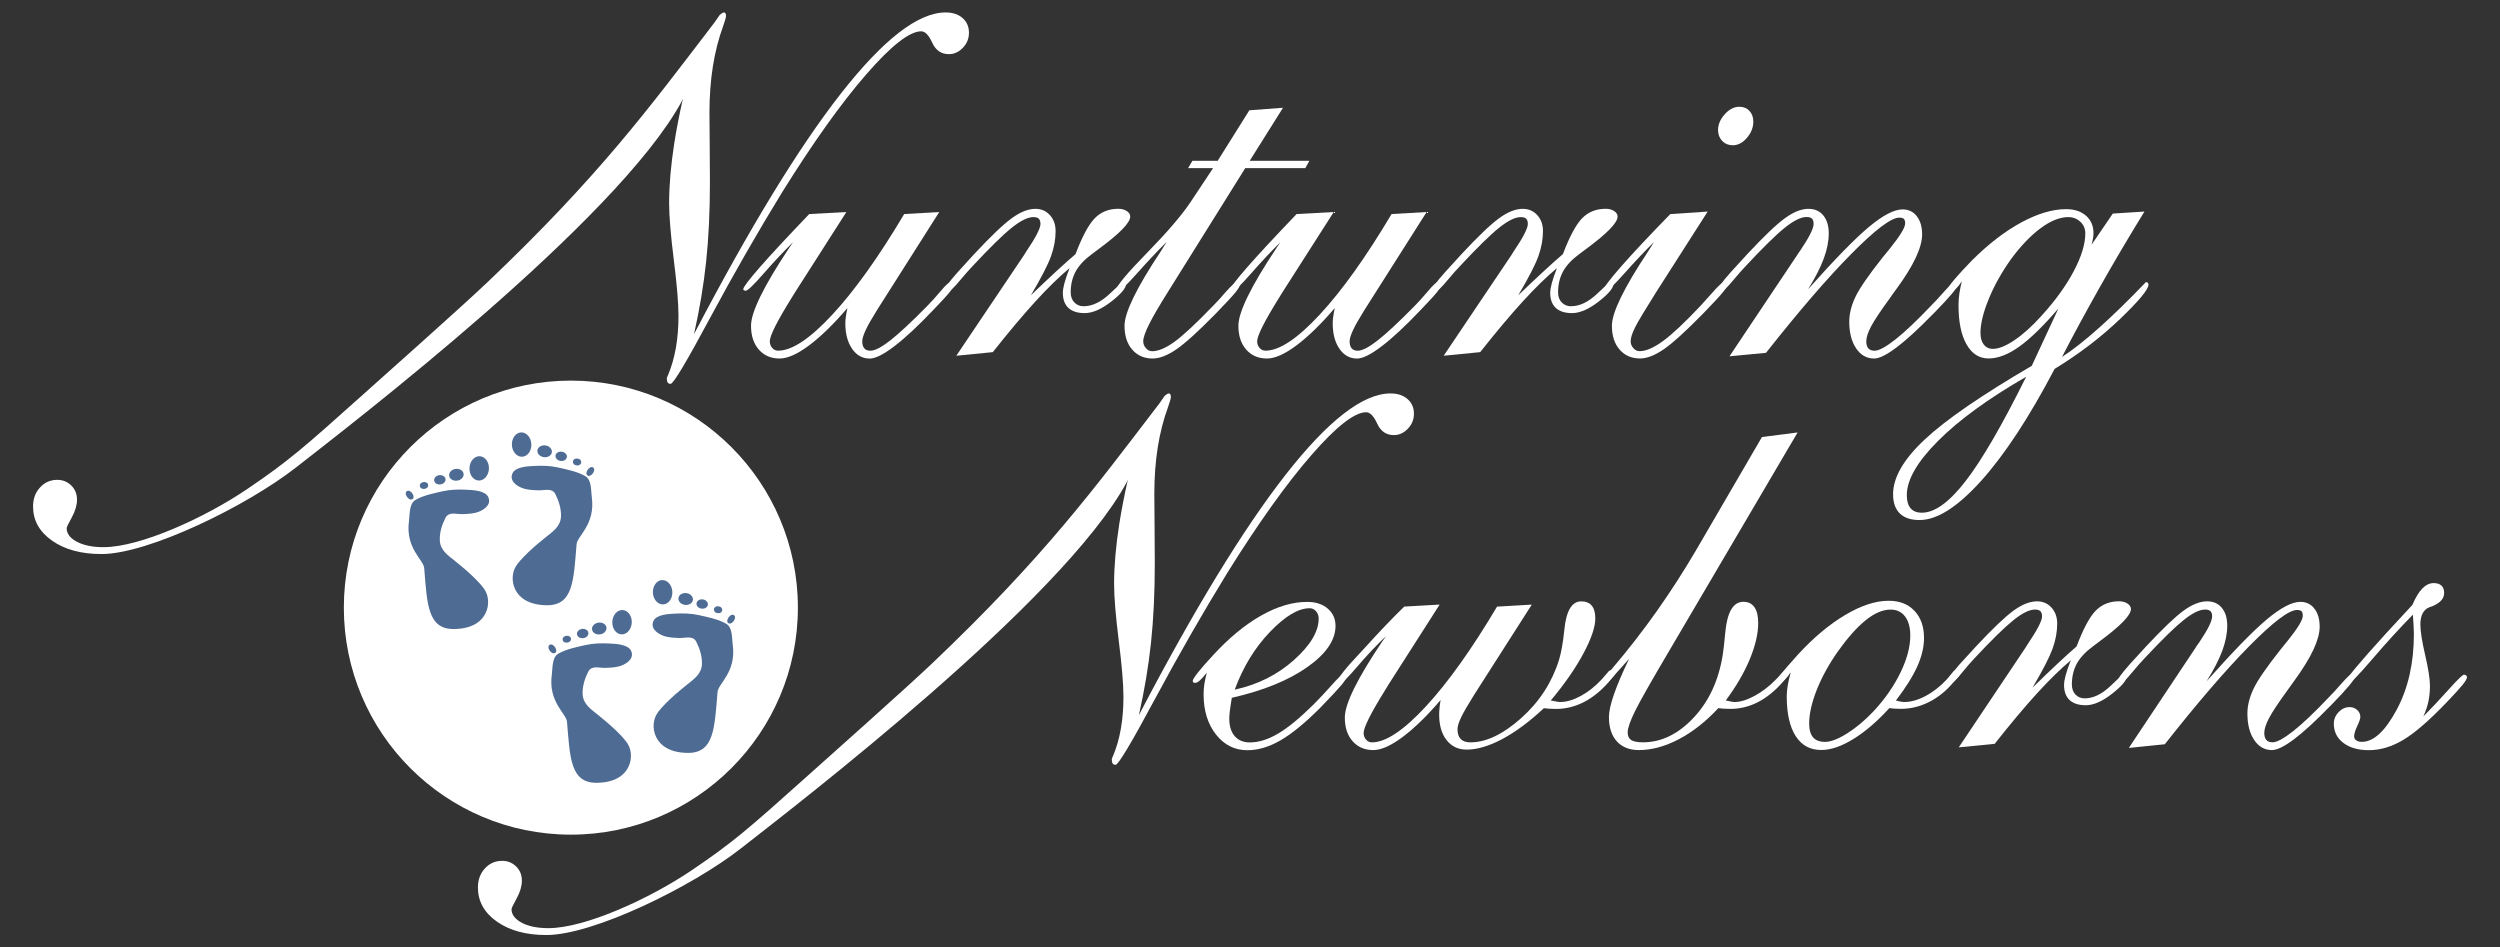 <svg xmlns="http://www.w3.org/2000/svg" xmlns:xlink="http://www.w3.org/1999/xlink" id="Layer_1" x="0px" y="0px" viewBox="0 0 5317.8 2015.3" style="enable-background:new 0 0 5317.8 2015.3;" xml:space="preserve"><rect x="0" y="0" width="5317.8" height="2015.3" fill="#333333" stroke="none"/> <style type="text/css"> .st0{fill:#FFFFFF;} .st1{fill:#4E6B93;} </style> <g> <g> <g> <g> <path class="st0" d="M1864.9,660.6l-1.6,2.7c-19.5,31-29.2,51.9-29.2,62.7c0,6.5,1.4,11.4,4.3,14.9s7.2,5.1,13,5.1 c9.7,0,24.1-7.5,43-22.4s44.6-38.9,77.1-71.9c9-9,18.8-19.9,29.5-32.6c10.6-12.7,17.7-19.1,21.4-19.1c1.8,0,3.3,0.5,4.6,1.4 c1.3,0.9,1.9,1.9,1.9,3c0,3.6-2.6,8.8-7.9,15.7c-5.2,6.8-17.1,19.8-35.5,38.9c-32.5,34.2-60.2,60.1-83.2,77.5 c-22.9,17.5-40.4,26.2-52.3,26.2c-15.5,0-28.1-7-37.6-20.9c-9.6-13.9-14.3-32.1-14.3-54.5c0-4,0.4-8.5,1.1-13.6 c0.7-5.1,1.8-11.2,3.3-18.4c-29.4,34.3-56.6,60.8-81.5,79.4s-45.8,27.9-62.7,27.9c-18.3,0-33-6.3-44.1-18.9 c-11.1-12.6-16.7-29.5-16.7-50.8c0-29.2,27.1-84.4,81.3-165.8l8.1-11.9c-19.8,19.4-40.5,41.4-62.1,66.1 c-21.6,24.7-34.4,37.1-38.4,37.1c-1.4,0-2.7-0.3-3.8-0.8c-1.1-0.5-1.6-1.3-1.6-2.4c0-4.3,11.7-19.8,35.1-46.6 s58.5-64.5,105.2-113.3l79-4.3l-109.1,170.7l-7,11.3c-31.2,50.1-46.8,81.1-46.8,93c0,5.4,1.7,10.1,5.1,14 c3.4,4,7.6,5.9,12.7,5.9c29.5,0,68-25.6,115.4-76.8c47.5-51.2,98.4-122.5,152.7-213.8l74.6-4.3L1864.9,660.6z"></path> <path class="st0" d="M2034.2,756.7l143.9-213.9l4.3-7c20.6-30.3,30.8-50.1,30.8-59.4c0-5-1.2-8.7-3.5-11.1 c-2.3-2.3-6.2-3.5-11.6-3.5c-11.9,0-27.2,7.6-46.1,22.7c-18.9,15.1-46.6,42.3-83.2,81.6c-7.5,7.8-16.5,18-26.9,30.4 c-12.6,15.3-20.8,23-24.8,23c-1.4,0-2.7-0.4-3.8-1.3c-1.1-0.9-1.6-1.9-1.6-2.9c0-2.8,1.7-6.7,5.1-11.7 c3.4-5,10.1-13.1,20.2-24.5l35-38.4c35.5-38.1,62.3-63.7,80.5-76.8c18.1-13.1,34.7-19.7,49.8-19.7c12.6,0,22.9,4.5,31,13.4 c8.1,9,12.1,20.3,12.1,33.9c0,17.6-3.3,35.5-9.9,53.8c-6.6,18.3-20.9,45.9-42.7,82.8l1.1-1.1c39.9-38.3,71.2-67.1,93.9-86.5 c14.1-37.3,27.7-62.7,40.8-76.2c13.2-13.5,29.9-20.2,50.1-20.2c7.2,0,13.3,1.6,18.1,4.8c4.9,3.2,7.3,7.2,7.3,11.8 c0,12.9-21.9,35.6-65.7,67.9c-6.9,5-12.1,9-15.7,11.8c-16.1,11.8-27.7,24.2-34.7,37.2c-7,12.9-10.5,27.6-10.5,44.2 c0,9,2.6,16.2,7.8,21.5c5.2,5.4,11.7,8.1,19.6,8.1c18.3,0,36.8-8.8,55.4-26.3s28.1-26.3,28.5-26.3c2.1,0.4,3.8,1,4.8,1.9 c1.1,0.9,1.6,2.1,1.6,3.5c0,8.6-10.5,21-31.6,37.4c-21,16.3-39.8,24.4-56.4,24.4c-15.1,0-26.6-3.7-34.5-11 c-7.9-7.4-11.9-18-11.9-32c0-5.4,1.1-12.2,3.3-20.5c2.2-8.2,5.9-19,11-32.3c-21.9,18.3-46.1,41.9-72.5,70.8 c-26.4,28.9-56.7,64.9-90.8,108L2034.2,756.7z"></path> <path class="st0" d="M2481.7,514.5c-20.3,20.1-41.3,42.5-63.2,67.1c-21.9,24.6-34.8,36.9-38.8,36.9c-1.4,0-2.5-0.3-3.3-0.8 c-0.7-0.5-1.1-1.3-1.1-2.4c0-7.5,21.6-33.5,64.8-77.7s74-80.3,92.5-108l47.8-72h-53.1l9.1-15.6h53.8l67.3-107.4l71.6-5.4 L2658.3,342h126.9l-8.6,15.6h-127.8l-165,264.2c-17.7,28.1-30.8,50.6-39.3,67.5c-8.5,16.9-12.7,29.2-12.7,36.7 c0,5.4,1.9,10.3,5.7,14.6c3.8,4.3,8.2,6.5,13.2,6.5c13.3,0,29.3-6.8,48.1-20.5c18.7-13.7,45.9-39,81.6-76.1 c7.9-7.8,17-17.9,27.4-30c12.2-13.6,19.9-20.4,23.1-20.4c1.8,0,3.3,0.5,4.5,1.6c1.2,1.1,1.9,2.3,1.9,3.8c0,3.3-3.1,8.7-9.2,16.2 c-6.1,7.6-19.9,22.5-41.5,44.8c-37,37.8-65.1,63.3-84.1,76.4c-19.1,13.1-35.9,19.7-50.7,19.7c-18,0-32.5-6.3-43.4-18.9 c-11-12.6-16.4-29.5-16.4-50.8c0-28.1,25.6-80.7,76.8-157.8C2474.5,526,2478.8,519.1,2481.7,514.5z"></path> <path class="st0" d="M2901.6,660.6l-1.6,2.7c-19.5,31-29.2,51.9-29.2,62.7c0,6.5,1.4,11.4,4.3,14.9c2.9,3.4,7.2,5.1,13,5.1 c9.7,0,24.1-7.5,43-22.4c18.9-14.9,44.6-38.9,77.1-71.9c9-9,18.8-19.9,29.5-32.6c10.6-12.7,17.7-19.1,21.4-19.1 c1.8,0,3.3,0.5,4.6,1.4c1.3,0.9,1.9,1.9,1.9,3c0,3.6-2.6,8.8-7.9,15.7c-5.2,6.8-17.1,19.8-35.5,38.9 c-32.5,34.2-60.2,60.1-83.2,77.5c-22.9,17.5-40.4,26.2-52.3,26.2c-15.5,0-28.1-7-37.6-20.9c-9.6-13.9-14.3-32.1-14.3-54.5 c0-4,0.4-8.5,1.1-13.6c0.7-5.1,1.8-11.2,3.3-18.4c-29.4,34.3-56.6,60.8-81.5,79.4s-45.8,27.9-62.7,27.9 c-18.3,0-33-6.3-44.1-18.9c-11.1-12.6-16.7-29.5-16.7-50.8c0-29.2,27.1-84.4,81.3-165.8l8.1-11.9 c-19.8,19.4-40.5,41.4-62.1,66.1c-21.6,24.7-34.4,37.1-38.4,37.1c-1.4,0-2.7-0.3-3.8-0.8c-1.1-0.5-1.6-1.3-1.6-2.4 c0-4.3,11.7-19.8,35.1-46.6s58.5-64.5,105.2-113.3l79-4.3l-109.1,170.7l-7,11.3c-31.2,50.1-46.8,81.1-46.8,93 c0,5.4,1.7,10.1,5.1,14c3.4,4,7.6,5.9,12.7,5.9c29.5,0,68-25.6,115.4-76.8c47.5-51.2,98.4-122.5,152.7-213.8l74.6-4.3 L2901.6,660.6z"></path> <path class="st0" d="M3070.9,756.7l143.9-213.9l4.3-7c20.6-30.3,30.8-50.1,30.8-59.4c0-5-1.2-8.7-3.5-11.1 c-2.3-2.3-6.2-3.5-11.6-3.5c-11.9,0-27.2,7.6-46.1,22.7c-18.9,15.1-46.6,42.3-83.2,81.6c-7.5,7.8-16.5,18-26.9,30.4 c-12.6,15.3-20.8,23-24.8,23c-1.4,0-2.7-0.4-3.8-1.3c-1.1-0.9-1.6-1.9-1.6-2.9c0-2.8,1.7-6.7,5.1-11.7 c3.4-5,10.1-13.1,20.2-24.5l35-38.4c35.5-38.1,62.3-63.7,80.5-76.8c18.1-13.1,34.7-19.7,49.8-19.7c12.6,0,22.9,4.5,31,13.4 c8.1,9,12.1,20.3,12.1,33.9c0,17.6-3.3,35.5-9.9,53.8c-6.6,18.3-20.9,45.9-42.7,82.8l1.1-1.1c39.9-38.3,71.2-67.1,93.9-86.5 c14.1-37.3,27.7-62.7,40.8-76.2c13.2-13.5,29.9-20.2,50.1-20.2c7.2,0,13.3,1.6,18.1,4.8c4.9,3.2,7.3,7.2,7.3,11.8 c0,12.9-21.9,35.6-65.7,67.9c-6.9,5-12.1,9-15.7,11.8c-16.1,11.8-27.7,24.2-34.7,37.2c-7,12.9-10.5,27.7-10.5,44.2 c0,9,2.6,16.2,7.8,21.5s11.7,8.1,19.6,8.1c18.3,0,36.8-8.8,55.4-26.3c18.6-17.5,28.1-26.3,28.5-26.3c2.1,0.4,3.8,1,4.8,1.9 c1.1,0.9,1.6,2.1,1.6,3.5c0,8.6-10.5,21-31.6,37.4c-21,16.3-39.8,24.4-56.4,24.4c-15.1,0-26.6-3.7-34.5-11 c-7.9-7.4-11.9-18.1-11.9-32c0-5.4,1.1-12.2,3.3-20.5c2.2-8.2,5.9-19,11-32.3c-21.9,18.3-46.1,41.9-72.5,70.8 c-26.4,28.9-56.7,64.9-90.8,108L3070.9,756.7z"></path> <path class="st0" d="M3518.3,514.7c-20.2,20.1-41.3,42.4-63.1,66.9c-21.8,24.6-34.8,36.8-38.7,36.8c-1.4,0-2.5-0.3-3.3-0.8 c-0.7-0.5-1.1-1.3-1.1-2.4c0-4.7,12.3-21,36.8-49c24.6-28,59.2-64.9,104-110.8l79.5-5.4l-109.7,171.7 c-23.4,37.1-38.3,61.9-44.6,74.5c-6.3,12.6-9.5,22.5-9.5,29.7c0,5.4,1.9,10.3,5.7,14.6c3.8,4.3,8.2,6.5,13.3,6.5 c13.7,0,30.4-7.3,50.3-21.9c19.8-14.6,46.3-39.5,79.5-74.8c6.1-6.8,13.9-15.5,23.6-26.2C3655,608,3664,600,3667.6,600 c1.8,0,3.3,0.5,4.5,1.6c1.2,1.1,1.9,2.3,1.9,3.8c0,3.3-3.1,8.7-9.2,16.2c-6.1,7.6-19.9,22.5-41.5,44.8 c-37,37.8-65.1,63.3-84.1,76.4c-19.1,13.1-35.9,19.7-50.7,19.7c-18,0-32.5-6.3-43.4-18.9c-11-12.6-16.4-29.5-16.4-50.7 c0-28.1,25.6-80.6,76.7-157.6C3511.1,526.2,3515.4,519.4,3518.3,514.7z M3654.5,276.6c0-11.8,4.8-23,14.3-33.6 c9.5-10.6,19.9-15.9,31-15.9c9,0,16.2,3,21.6,8.9c5.4,5.9,8.1,13.5,8.1,22.9c0,12.2-4.5,23.6-13.5,34.2 c-9,10.6-19.1,15.9-30.2,15.9c-9,0-16.4-3-22.4-9.1C3657.5,293.6,3654.5,285.9,3654.5,276.6z"></path> <path class="st0" d="M3678.8,757.9l143.9-215.2c1.4-2.5,3.8-5.9,7-10.3c18.7-27.7,28.1-46.4,28.1-56.2c0-5-1.2-8.7-3.5-11.1 c-2.3-2.3-6.2-3.5-11.6-3.5c-11.9,0-27.2,7.6-46.1,22.7s-46.6,42.3-83.2,81.6c-7.5,7.8-16.5,18-26.9,30.5 c-12.6,15.3-20.8,23-24.8,23c-1.4,0-2.7-0.4-3.8-1.3c-1.1-0.9-1.6-1.8-1.6-2.9c0-2.8,1.7-6.8,5.1-11.7 c3.4-5,10.1-13.2,20.2-24.6l35-38.3c35.5-38,62.3-63.6,80.5-76.7c18.1-13.1,34.7-19.7,49.8-19.7c13.3,0,23.8,4.7,31.5,14 c7.7,9.3,11.6,22.1,11.6,38.2c0,16.5-3.5,34.3-10.5,53.3s-18.1,40.9-33.5,65.6c56.1-63.1,99.1-107.2,129.1-132.3 c30-25.1,54-37.6,72-37.6c12.6,0,22.7,4.8,30.2,14.5s11.3,22.6,11.3,38.7c0,27.6-18.1,66.2-54.3,115.6 c-6.1,8.2-10.6,14.5-13.4,18.8c-20.1,27.4-33.6,47.7-40.6,60.8c-7,13.2-10.5,23.9-10.5,32.2c0,6.5,1.4,11.5,4.3,14.9 c2.9,3.4,7.4,5.1,13.4,5.1c9.3,0,24.2-8.1,44.7-24.3c20.4-16.2,45.2-39.7,74.3-70.3c8.7-8.6,18.6-19.3,29.8-32.1 c11.6-12.8,18.6-19.3,21.1-19.3c1.8,0,3.4,0.6,4.9,1.9c1.5,1.3,2.2,2.4,2.2,3.5c0,5.8-16,25-48,57.8l-6.5,6.5 c-30.6,31.3-56.1,54.6-76.6,69.9c-20.5,15.3-36.1,23-46.9,23c-15.8,0-28.6-7.2-38.3-21.6c-9.7-14.4-14.6-33.3-14.6-56.7 c0-16.9,4.4-34.6,13.2-52.9c8.8-18.4,27.9-46.1,57.3-83.2c3.9-5,9.5-11.9,16.7-20.5c21.1-26.3,31.7-43.8,31.7-52.4 c0-4.7-0.9-7.9-2.7-9.7c-1.8-1.8-5-2.7-9.7-2.7c-17.3,0-51.3,25.7-102.2,77.2c-50.9,51.4-111.3,121.6-181.4,210.4L3678.8,757.9z "></path> <path class="st0" d="M4449,520.6l45.2-66.3l67.3-4.3c-33.4,54.3-64.8,107.5-94.2,159.5c-29.4,52-56.5,101.9-81.2,149.8 c45.5-29.5,105.1-82.6,178.6-159.3c1.8,0,3.1,0.5,4,1.6c0.9,1.1,1.4,2.3,1.4,3.8c0,10.1-20.2,34.5-60.6,73.2 c-40.4,38.7-86.7,74.1-139.1,106.1c-54,102.9-106.1,182.2-156.1,237.9c-50.1,55.7-93.8,83.6-131.3,83.6 c-18.4,0-32.3-4.7-41.9-14c-9.5-9.4-14.3-23-14.3-41c0-35.6,22.5-74.5,67.5-116.5c45-42.1,120.8-94.2,227.5-156.5l56.7-122 c-32.1,37.3-59.8,64.3-83.3,81.1c-23.4,16.8-45.2,25.2-65.4,25.2c-19.8,0-35.4-10-46.8-30c-11.3-20-17-47.6-17-82.9 c0-8.6,0.6-17.3,1.9-25.9c1.3-8.6,3-17.1,5.2-25.4c-4.4,6.7-8.5,11.9-12.5,15.5c-4,3.7-7.5,5.5-10.4,5.5c-2.5,0-4.3-0.4-5.2-1.1 c-0.9-0.7-1.4-1.8-1.4-3.2c0-2.9,4.7-9.9,14-21c9.4-11.1,22-24.7,37.8-40.9c34.6-34.4,69.2-61,104-79.9 c34.8-18.8,66.6-28.3,95.4-28.3c17.6,0,31.8,4.7,42.4,14c10.6,9.3,15.9,21.7,15.9,37.2c0,3.6-0.4,7.4-1.1,11.3 S4450.4,515.9,4449,520.6z M4309.9,801.4c-80.5,46.4-142.9,91.8-187.3,136.3c-44.4,44.4-66.6,83-66.6,115.7 c0,12.2,2.7,21.5,8.1,27.8c5.4,6.3,13.4,9.4,23.8,9.4c27.4,0,58.5-22.4,93.1-67.2C4215.7,978.7,4258.7,904.6,4309.9,801.4z M4212.7,708.1c0,10.4,2.3,18.7,7,24.8s11.2,9.2,19.4,9.2c12.2,0,27.4-6.1,45.6-18.3c18.2-12.2,37.2-29.3,57-51.2 c29.9-32.7,53-64.6,69.4-95.7c16.4-31.1,24.6-58,24.6-80.6c0-9.7-3.5-17.9-10.5-24.5c-7-6.6-15.6-10-25.6-10 c-18,0-37.6,7.8-58.8,23.5c-21.2,15.6-42.3,37.7-63.2,66c-20.2,28.4-36,56.8-47.5,85.2C4218.5,664.8,4212.7,688.7,4212.7,708.1z "></path> </g> <path class="st0" d="M2061.1,69.8c0,12.2-4.3,22.9-13,31.9c-8.6,9-18.5,13.5-29.7,13.5c-16.2,0-28-8.1-35.4-24.3 c-7.4-16.2-15.2-24.3-23.5-24.3c-24.8,0-63.8,30.5-116.8,91.5c-53.1,61-112.5,144.3-178.3,249.7 c-52.7,85.9-104.1,175.5-154.2,268.8c-50,93.3-77.9,139.9-83.7,139.9c-2.9,0-4.9-0.9-6.2-2.7c-1.3-1.8-1.9-4.8-1.9-9.2 c0-0.7,0.9-3.1,2.7-7c14.7-34.9,22.1-76.8,22.1-125.7c0-26.6-3.3-66.4-10-119.5c-6.6-53-9.9-93.1-9.9-120 c0-38.5,3.7-81.2,11-128.1c4.6-29.2,10.7-60.8,18.4-94.8c-0.9,2.1-1.6,3.9-2.3,5.6C1313,469.2,744.4,904.4,630.2,993.9 c-105.2,82.5-314.6,184.6-414.3,184.6c-43.2,0-78.2-9.5-105.2-28.5c-27-19-40.4-43.2-40.4-72.7c0-16.1,4.9-29.6,14.8-40.4 c9.8-10.8,22.1-16.2,36.8-16.2c11.8,0,21.7,4.1,29.8,12.1c8.1,8.1,12.1,18,12.1,29.9c0,11.8-3.7,24.4-11,37.7 c-7.3,13.3-11,21-11,23.1c0,11.5,7.2,21.1,21.6,28.8c14.4,7.7,33.3,11.6,56.7,11.6c79.2,0,216.8-63.5,305.1-123.2 c87.8-59.4,120.7-88.3,245.3-199.9c35.6-31.9,212.9-189.5,266.1-240.2c239.2-227.5,344.1-371,482.8-552.2 c3.6-5.5,7.4-10.9,11.2-16.1c1.2-1.1,2.2-2.1,3.3-2.9c0.1,0,0.1-0.1,0.2-0.1c2.4-1.9,4.4-2.8,5.9-2.8c1.4,0,2.5,0.6,3.2,1.9 c0.7,1.3,1.1,3.1,1.1,5.7c0,2.9-2,9.9-5.9,21c-19.5,52.9-29.3,114.4-29.3,184.6c0,11.2,0.2,33,0.5,65.6 c0.4,32.6,0.5,59.8,0.5,81.8c0,63-2.7,119.6-8.1,170c-5.4,50.4-14,101.6-25.8,153.8c117.9-225.6,221.9-396,312.1-511.4 c90.2-115.3,164.6-173,223.2-173c15.1,0,27.1,4,36.1,11.9C2056.6,46.5,2061.1,56.9,2061.1,69.8z"></path> </g> <g> <g> <path class="st0" d="M2567,1430.8c-6.1,7.8-11.1,13.3-14.9,16.7c-3.8,3.3-7,5-9.5,5c-1.8,0-3.1-0.3-4.1-0.8 c-0.9-0.5-1.4-1.7-1.4-3.5c0-2.5,3.8-8.5,11.2-17.9c7.5-9.4,18-21.5,31.6-36.1c33.6-36.7,67.6-64.9,102.1-84.5 c34.5-19.6,67.2-29.4,98.3-29.4c18.2,0,32.9,4.7,43.9,14.2s16.6,21.7,16.6,36.7c0,30.3-20,59.6-60,87.8s-93.5,50-160.6,65.3 c-2.2,13.2-3.6,22.9-4.3,29s-1.1,11.1-1.1,15c0,16.1,3.8,28.6,11.5,37.5c7.7,8.9,18.5,13.4,32.4,13.4c18.6,0,38.4-6.2,59.5-18.5 c21.1-12.3,46.3-33,75.6-61.9c12.1-12.1,25.1-25.9,38.8-41.4c13.7-15.5,22-23.2,24.9-23.2c1.8,0,3.3,0.5,4.5,1.6 c1.2,1.1,1.9,2.3,1.9,3.8c0,3.2-3.4,9-10.2,17.2c-6.8,8.2-22,24.5-45.5,48.8c-32.1,32.2-60.4,55.3-84.6,69.3 c-24.3,14-47.7,20.9-70.2,20.9c-27.2,0-49.5-11.2-67-33.6c-17.5-22.4-26.2-50.7-26.2-85.1c0-7.1,0.5-14.6,1.6-22.3 C2563.2,1447,2564.9,1439,2567,1430.8z M2626.4,1467c49-10.7,91-31.7,126-63.1c35-31.3,52.6-60.7,52.6-88.2 c0-6.1-1.9-11.2-5.6-15.5c-3.8-4.3-8.3-6.4-13.7-6.4c-24,0-52,16.7-84.2,50.2C2669.3,1377.5,2644.2,1418.5,2626.4,1467z"></path> <path class="st0" d="M3064.4,1489c-29.2,34.1-56.3,60.4-81,78.8c-24.8,18.5-45.6,27.7-62.3,27.7c-18.2,0-32.8-6.3-43.9-18.8 c-11.1-12.5-16.6-29.3-16.6-50.5c0-29,26.6-83,79.9-162.1l8.1-11.3c-20.7,19.6-41.1,41.3-61.4,65 c-20.3,23.7-32.2,35.6-35.8,35.6c-1.4,0-2.7-0.4-3.7-1.3c-1.1-0.9-1.6-1.9-1.6-2.9c0-2.8,1.7-6.7,5-11.7 c3.3-5,10-13.2,19.8-24.6l35-38c14.6-16.1,28.4-30.9,41.3-44.4s26.2-27,39.8-40.2l75.3-4.3l-108.4,169.6l-6.9,11.3 c-31,49.7-46.4,80.5-46.4,92.3c0,5.4,1.7,10,5.1,14c3.4,3.9,7.6,5.9,12.6,5.9c29.3,0,67.4-25.4,114.6-76.3 c47.1-50.9,97.6-121.7,151.5-212.4l73.9-4.3l-123.2,192.8c-13.2,21.1-22.3,36.9-27.3,47.4c-5,10.5-7.5,18.8-7.5,24.9 c0,9.3,2.3,16.3,7,20.9c4.6,4.7,11.4,7,20.4,7c33.6,0,69.6-17.2,108.2-51.7c38.6-34.4,65.4-75.8,80.4-124 c4.6-15,8.4-36,11.2-63.2c3.9-40.7,15.9-61,35.9-61c10,0,17.5,3,22.5,9.1c5,6.1,7.5,15.2,7.5,27.3c0,18.2-8.5,43.1-25.4,74.7 c-17,31.6-40.1,64.9-69.4,99.8c1.1,0,4.1,0.5,9.1,1.6c5,1.1,8.6,1.6,10.7,1.6c13.6,0,28.3-4.3,44.1-12.9 c15.9-8.6,30.8-20.4,44.7-35.5l14.3-16.5c0.7-1.1,1.9-1.9,3.5-2.4c1.6-0.5,3.3-0.8,5.1-0.8c1.8,0,2.9,0.5,3.4,1.6 c0.5,1.1,0.8,2.7,0.8,4.8s0,3.5,0,4s-0.4,1-1.1,1.3l-11.7,14.4c-16.8,18.9-34.5,33.1-53.2,42.5c-18.7,9.4-38.2,14.2-58.6,14.2 c-6.1,0-11-0.2-14.7-0.5c-3.7-0.4-7.4-0.7-11-1.1c-30.4,28.5-59.8,50.3-88,65.4c-28.3,15.1-53.7,22.7-76.2,22.7 c-17.9,0-32.1-6.7-42.7-20.2c-10.6-13.4-15.8-31.6-15.8-54.6c0-3.9,0.3-8.6,0.8-14C3062.5,1500.3,3063.3,1494.8,3064.4,1489z"></path> <path class="st0" d="M3823.7,919.9l-272.5,463.5c-38.2,64.7-62.6,107.6-73.1,128.9c-10.5,21.3-15.8,36.5-15.8,45.8 c0,7.5,2.5,12.9,7.5,16.1c5,3.2,13.4,4.8,25.2,4.8c38.6,0,74.2-17.2,106.9-51.7c32.7-34.5,53.5-78.8,62.4-133.1 c1.8-11.4,3.6-27.1,5.4-47.1c3.9-44.6,16.8-67,38.6-67c10.4,0,18.2,3.8,23.6,11.5c5.4,7.7,8,18.8,8,33.5c0,22.8-6,48.6-18,77.4 c-12,28.7-29,57.9-51.1,87.6c1.1,0,3.9,0.5,8.5,1.6s8,1.6,10.1,1.6c12.4,0,26.8-4.4,43-13.2c16.2-8.8,31.4-20.5,45.6-35.2 l15.4-16c0.7-1.1,1.8-1.9,3.2-2.7c1.4-0.7,2.8-1.1,4.2-1.1s2.5,0.5,3.2,1.6c0.7,1.1,1.1,2.7,1.1,4.8s-0.1,3.5-0.3,4 c-0.2,0.5-0.4,1-0.8,1.3l-12.2,14.4c-16.7,18.9-34.3,33.1-52.8,42.5c-18.5,9.4-37.9,14.2-58.2,14.2c-6.1,0-11-0.2-15-0.5 c-3.9-0.4-7.5-0.7-10.7-1.1c-26.8,28.8-54.9,50.9-84.2,66.2c-29.3,15.3-57.6,23-84.7,23c-20,0-35.7-6.2-46.9-18.5 s-16.9-29.6-16.9-51.8c0-22.9,14-63.6,42-121.9l1.1-2.1l-26.4,29.4c-2.1,2.5-5,5.7-8.5,9.6c-7.8,8.9-13,13.3-15.5,13.3 c-2.1,0-3.6-0.3-4.3-0.8c-0.7-0.5-1.1-1.7-1.1-3.5c0-2.5,7.3-12.5,22-30c64.7-76,123.4-159.1,176.3-249.3l139.9-240.3 L3823.7,919.9z"></path> <path class="st0" d="M4032.8,1490.1c0.7,0,2.3,0.4,4.8,1.1c5.3,1.4,9.6,2.1,12.8,2.1c14.2,0,29.5-4.3,45.7-12.9 c16.2-8.6,31.2-20.4,45.2-35.5l13.9-16.6c0.7-0.7,2-1.4,4-2.1c2-0.7,3.7-1.1,5.1-1.1c1.4,0,2.5,0.5,3.2,1.6 c0.7,1.1,1.1,2.7,1.1,4.8c0,1.8-0.1,3-0.3,3.7c-0.2,0.7-0.4,1.2-0.8,1.6l-12.3,14.4c-15,18.1-32.2,32.1-51.6,41.9 c-19.4,9.8-39.5,14.7-60.1,14.7c-6.1,0-11-0.2-14.7-0.5c-3.7-0.4-7-0.7-9.9-1.1c-26,28.5-51.6,50.5-76.8,65.9 c-25.2,15.5-47.9,23.2-68.2,23.2c-23.6,0-41.6-9.8-54.3-29.6c-12.7-19.7-19-48-19-84.9c0-6.8,0.7-14.3,2.1-22.6 c1.4-8.2,3.5-17.6,6.4-28c-6,7.8-10.8,13.5-14.5,16.8c-3.7,3.4-6.8,5.1-9.2,5.1c-1.8,0-3.1-0.3-4-0.8c-0.9-0.5-1.3-1.7-1.3-3.5 c0-2.1,2.8-6.8,8.3-13.9c5.5-7.1,17.7-21.2,36.6-42.2c32.8-35.6,66.1-63.5,99.9-83.6c33.8-20.1,64.6-30.2,92.4-30.2 c23.2,0,41.5,7.1,55,21.4c13.5,14.3,20.3,33.5,20.3,57.8c0,18.9-4.7,38.9-14.1,60S4053.8,1462.7,4032.8,1490.1z M3848.3,1538.9 c0,13.3,2.8,23.1,8.3,29.5s14,9.7,25.5,9.7c12.2,0,27.8-6,46.9-18c19.1-12,38-27.8,56.6-47.5c24-25.8,42.9-53.1,56.9-81.9 s20.9-55,20.9-78.7c0-17.2-3.7-30.7-11-40.5s-17.6-14.8-30.9-14.8c-16.5,0-34,7.4-52.6,22.3c-18.6,14.9-38.5,37.2-59.6,66.8 c-19.3,27.6-34.3,55-45.1,82.2C3853.6,1495.2,3848.3,1518.8,3848.3,1538.9z"></path> <path class="st0" d="M4166.5,1589.7l142.4-212.6l4.3-7c20.3-30,30.5-49.7,30.5-59c0-5-1.2-8.7-3.5-11c-2.3-2.3-6.2-3.5-11.5-3.5 c-11.8,0-27.1,7.5-45.8,22.5c-18.8,15-46.4,42-82.8,81c-7.5,7.9-16.4,18.2-26.8,30.9c-12.5,15.5-20.7,23.3-24.7,23.3 c-1.4,0-2.7-0.4-3.8-1.4c-1.1-0.9-1.6-1.9-1.6-3c0-2.9,1.7-6.9,5.1-11.9c3.4-5.1,10.1-13.4,20.1-25l34.9-38.1 c35.4-37.9,62.1-63.3,80.1-76.3c18-13,34.6-19.5,49.6-19.5c12.5,0,22.8,4.5,30.8,13.4c8,8.9,12.1,20.2,12.1,33.8 c0,17.6-3.3,35.5-9.9,53.7s-20.8,45.8-42.6,82.7l1.1-1.1c39.4-38.4,70.3-67.3,92.7-86.7c14-37.1,27.5-62.4,40.5-75.8 c13.1-13.4,29.6-20.1,49.7-20.1c7.1,0,13.1,1.6,18,4.8c4.8,3.2,7.3,7.1,7.3,11.8c0,12.9-21.7,35.4-65.2,67.5 c-6.8,5-12,8.9-15.6,11.8c-16,11.8-27.5,24.2-34.4,37c-6.9,12.9-10.4,27.6-10.4,44c0,8.9,2.6,16.1,7.7,21.5 c5.2,5.4,11.7,8.1,19.5,8.1c18.1,0,36.5-8.8,54.9-26.3c18.5-17.5,27.9-26.3,28.3-26.3c2.1,0.4,3.7,1,4.8,1.9 c1.1,0.9,1.6,2.1,1.6,3.5c0,8.6-10.4,21-31.3,37.4c-20.9,16.3-39.5,24.4-56,24.4c-15,0-26.4-3.7-34.3-11 c-7.8-7.3-11.8-18-11.8-32c0-5.4,1.1-12.2,3.3-20.4c2.2-8.2,5.9-19,11-32.2c-21.7,18.2-45.7,41.7-71.9,70.4 c-26.2,28.7-56.2,64.5-90,107.3L4166.5,1589.7z"></path> <path class="st0" d="M4528.3,1590.9l142.4-213.8c1.4-2.5,3.7-5.9,7-10.2c18.6-27.5,27.8-46.1,27.8-55.8c0-5-1.2-8.7-3.5-11 c-2.3-2.3-6.2-3.5-11.5-3.5c-11.8,0-27.1,7.5-45.8,22.5c-18.8,15-46.4,42-82.8,81c-7.5,7.8-16.4,17.9-26.8,30.4 c-12.5,15.3-20.7,22.9-24.7,22.9c-1.4,0-2.7-0.4-3.8-1.3c-1.1-0.9-1.6-1.8-1.6-2.9c0-2.8,1.7-6.7,5.1-11.7 c3.4-5,10.1-13.1,20.1-24.5l34.9-38.1c35.4-37.8,62.1-63.3,80.1-76.3c18-13,34.6-19.5,49.6-19.5c13.2,0,23.7,4.6,31.3,13.9 c7.7,9.3,11.5,21.9,11.5,38c0,16.4-3.5,34-10.4,52.9c-7,18.9-18.1,40.6-33.5,65.2c55.6-62.7,98.3-106.6,128-131.5 c29.8-24.9,53.6-37.4,71.4-37.4c12.5,0,22.5,4.8,29.9,14.4c7.5,9.6,11.2,22.5,11.2,38.5c0,27.5-18,65.8-54,115 c-6.1,8.2-10.5,14.4-13.4,18.7c-19.8,27.2-33.2,47.3-40.1,60.4c-6.9,13.1-10.3,23.7-10.3,31.9c0,6.4,1.4,11.4,4.3,14.8 c2.8,3.4,7.3,5.1,13.3,5.1c9.2,0,24-8.1,44.3-24.1c20.3-16.1,44.8-39.4,73.6-69.8c8.6-8.5,18.4-19.2,29.5-32 c11.4-12.8,18.4-19.2,20.9-19.2c1.8,0,3.4,0.6,4.8,1.9c1.4,1.2,2.1,2.4,2.1,3.5c0,5.7-15.9,24.9-47.6,57.5l-6.4,6.4 c-30.3,31.2-55.6,54.3-75.9,69.5c-20.3,15.2-35.8,22.8-46.5,22.8c-15.7,0-28.3-7.1-37.9-21.5c-9.6-14.3-14.4-33.1-14.4-56.4 c0-16.8,4.4-34.3,13.1-52.6c8.7-18.3,27.7-45.8,56.9-82.7c3.9-5,9.4-11.8,16.5-20.4c20.9-26.1,31.3-43.4,31.3-52 c0-4.7-0.9-7.9-2.7-9.7c-1.8-1.8-5-2.7-9.6-2.7c-17.1,0-50.9,25.6-101.3,76.6c-50.4,51.1-110.4,120.8-179.9,209L4528.3,1590.9z"></path> <path class="st0" d="M5132.5,1307.5c-28.1,28.6-57,60.2-86.7,94.9c-29.7,34.7-46.7,52-50.9,52c-1.4,0-2.7-0.4-3.7-1.3 c-1.1-0.9-1.6-1.9-1.6-2.9c0-5.7,28.6-40.1,85.9-103c23.5-25.4,42.1-45.6,56-60.6c6.5-15.4,13.5-27,21-34.7 c7.5-7.7,15.6-11.6,24.3-11.6c7.2,0,12.7,1.8,16.5,5.4c3.8,3.6,5.7,8.8,5.7,15.6c0,5.7-1.9,10.8-5.7,15.3 c-3.8,4.5-9.6,8.5-17.5,12.1c-1.8,0.7-4.3,1.6-7.5,2.7c-13.3,5-19.9,17.4-19.9,37c0,14,3.4,35.6,10.2,65 c6.8,29.4,10.2,51.2,10.2,65.5c0,11.5-1.1,22.4-3.2,32.8c-2.2,10.4-5.7,21.1-10.8,32.2c16.7-16.8,34.6-35.7,53.6-57 c19-21.2,30-31.8,32.8-31.8c1.8,0,3.3,0.5,4.5,1.6s1.9,2.3,1.9,3.7c0,3.2-3.2,8.7-9.6,16.6c-6.4,7.8-17.5,19.9-33.1,36.3 c-37.1,38.8-67.9,65.6-92.5,80.3c-24.6,14.8-49.2,22.1-73.8,22.1c-22.5,0-40.4-5.2-54-15.4c-13.5-10.3-20.3-23.9-20.3-41 c0-9.2,3.4-17.4,10.1-24.5c6.8-7.1,14.6-10.7,23.4-10.7c6.4,0,11.8,2.1,16.2,6.1c4.4,4.1,6.7,9,6.7,14.6 c0,3.9-2.2,10.5-6.6,19.7c-4.4,9.2-6.6,16.5-6.6,21.8c0,3.6,1.5,6.4,4.5,8.5s7,3.2,12,3.2c24.9,0,49.6-22.8,74-68.3 c24.4-45.5,36.6-99.2,36.6-161c0-4.3-0.2-9.4-0.5-15.3C5133.7,1327.6,5133.2,1318.9,5132.5,1307.5z"></path> </g> <path class="st0" d="M3007.6,880.1c0,12.2-4.3,22.9-13,31.9c-8.6,9-18.5,13.5-29.7,13.5c-16.2,0-28-8.1-35.4-24.3 c-7.4-16.2-15.2-24.3-23.5-24.3c-24.8,0-63.8,30.5-116.8,91.5c-53.1,61-112.5,144.3-178.3,249.7 c-52.7,85.9-104.1,175.5-154.2,268.8c-50,93.3-77.9,139.9-83.7,139.9c-2.9,0-4.9-0.9-6.2-2.7c-1.3-1.8-1.9-4.8-1.9-9.2 c0-0.7,0.9-3.1,2.7-7c14.7-34.9,22.1-76.8,22.1-125.7c0-26.6-3.3-66.4-10-119.5c-6.6-53-9.9-93.1-9.9-120 c0-38.5,3.7-81.2,11-128.1c4.6-29.2,10.7-60.8,18.4-94.8c-0.9,2.1-1.6,3.9-2.3,5.6c-137.5,254.1-706.2,689.3-820.4,778.9 c-105.2,82.5-314.6,184.6-414.3,184.6c-43.2,0-78.2-9.5-105.2-28.5c-27-19-40.4-43.2-40.4-72.7c0-16.1,4.9-29.6,14.8-40.4 c9.8-10.8,22.1-16.2,36.8-16.2c11.8,0,21.7,4.1,29.8,12.1c8.1,8.1,12.1,18,12.1,29.9c0,11.8-3.7,24.4-11,37.7 c-7.3,13.3-11,21-11,23.1c0,11.5,7.2,21.1,21.6,28.8c14.4,7.7,33.3,11.6,56.7,11.6c79.2,0,216.8-63.5,305.1-123.2 c87.8-59.4,120.7-88.3,245.3-199.9c35.6-31.9,212.9-189.5,266.1-240.2c239.2-227.5,344.1-371,482.8-552.2 c3.6-5.5,7.4-10.9,11.2-16.1c1.2-1.1,2.2-2.1,3.3-2.9c0.1,0,0.1-0.1,0.2-0.1c2.4-1.9,4.4-2.8,5.9-2.8c1.4,0,2.5,0.6,3.2,1.9 c0.7,1.3,1.1,3.1,1.1,5.7c0,2.9-2,9.9-5.9,21c-19.5,52.9-29.3,114.4-29.3,184.6c0,11.2,0.2,33,0.5,65.6 c0.4,32.6,0.5,59.8,0.5,81.8c0,63-2.7,119.6-8.1,170c-5.4,50.4-14,101.6-25.8,153.8c117.9-225.6,221.9-396,312.1-511.4 c90.2-115.3,164.6-173,223.2-173c15.1,0,27.1,4,36.1,11.9C3003.1,856.7,3007.6,867.1,3007.6,880.1z"></path> </g> </g> <circle class="st0" cx="1214.3" cy="1292.5" r="482.9"></circle> <g> <ellipse transform="matrix(0.999 -4.600190e-02 4.600190e-02 0.999 -56.457 66.168)" class="st1" cx="1409.4" cy="1259.7" rx="20.7" ry="25.9"></ellipse> <ellipse transform="matrix(0.134 -0.991 0.991 0.134 0.786 2548.435)" class="st1" cx="1458.1" cy="1273.8" rx="12.6" ry="15.5"></ellipse> <ellipse transform="matrix(0.134 -0.991 0.991 0.134 20.684 2592.56)" class="st1" cx="1493.3" cy="1284.4" rx="9.9" ry="12.2"></ellipse> <ellipse transform="matrix(0.134 -0.991 0.991 0.134 37.922 2636.507)" class="st1" cx="1527" cy="1296.6" rx="7.3" ry="8.9"></ellipse> <ellipse transform="matrix(0.584 -0.811 0.811 0.584 -421.639 1810.333)" class="st1" cx="1556.5" cy="1316.8" rx="10.4" ry="6.7"></ellipse> <g> <g> <path class="st1" d="M1089.1,1009.6c-5,16.9,16,28,29.5,30.8c8.9,1.9,18.1,2.4,27.2,2.6c12.5,0.3,28.5-5.8,35.5,8 c7.4,14.6,12.6,30.9,12,47.5c-0.8,21.8-18.2,32.7-33.5,45.1c-16.2,13.2-32.4,26.6-46.7,41.8c-9,9.5-17.9,19-21.1,32 c-4.8,19.8,2,41.1,17.9,54c14.7,12,34.5,15.8,53.1,16c56.5,0.6,57.1-53.1,63.5-129.8c1.5-17.6,40.4-42.1,32.3-100.4 c-1.8-13.1-0.1-36.1-13.3-44.1c-17-10.4-43.5-15.3-58.8-18.8c-16.3-3.7-33.7-4.1-50.3-3.2c-13.3,0.7-40.2,1.5-46.4,16.1 C1089.6,1008,1089.3,1008.8,1089.1,1009.6z"></path> <ellipse transform="matrix(0.999 -4.600190e-02 4.600190e-02 0.999 -42.325 52.041)" class="st1" cx="1109.5" cy="945.6" rx="20.7" ry="25.9"></ellipse> <ellipse transform="matrix(0.134 -0.991 0.991 0.134 52.346 1979.132)" class="st1" cx="1158.2" cy="959.6" rx="12.6" ry="15.5"></ellipse> <ellipse transform="matrix(0.134 -0.991 0.991 0.134 72.244 2023.258)" class="st1" cx="1193.4" cy="970.3" rx="9.9" ry="12.2"></ellipse> <ellipse transform="matrix(0.134 -0.991 0.991 0.134 89.481 2067.205)" class="st1" cx="1227.2" cy="982.4" rx="7.3" ry="8.9"></ellipse> <ellipse transform="matrix(0.584 -0.811 0.811 0.584 -291.364 1436.444)" class="st1" cx="1256.6" cy="1002.7" rx="10.4" ry="6.7"></ellipse> </g> <g> <path class="st1" d="M1039.7,1060.2c5,16.9-16,28-29.5,30.8c-8.9,1.9-18.1,2.4-27.2,2.6c-12.5,0.3-28.5-5.8-35.5,8 c-7.4,14.6-12.6,30.9-12,47.5c0.8,21.8,18.2,32.7,33.5,45.1c16.2,13.2,32.4,26.6,46.7,41.8c9,9.5,17.9,19,21.1,32 c4.8,19.8-2,41.1-17.9,54c-14.7,12-34.5,15.8-53.1,16c-56.5,0.6-57.1-53.1-63.5-129.8c-1.5-17.6-40.4-42.1-32.3-100.4 c1.8-13.1,0.1-36.1,13.3-44.1c17-10.4,43.5-15.3,58.8-18.8c16.3-3.7,33.7-4.1,50.3-3.2c13.3,0.7,40.2,1.5,46.4,16.1 C1039.2,1058.7,1039.5,1059.5,1039.7,1060.2z"></path> <ellipse transform="matrix(4.600190e-02 -0.999 0.999 4.600190e-02 -22.981 1968.75)" class="st1" cx="1019.3" cy="996.4" rx="25.9" ry="20.7"></ellipse> <ellipse transform="matrix(0.991 -0.134 0.134 0.991 -126.357 138.831)" class="st1" cx="970.5" cy="1010.2" rx="15.5" ry="12.6"></ellipse> <ellipse transform="matrix(0.991 -0.134 0.134 0.991 -128.099 134.221)" class="st1" cx="935.3" cy="1020.9" rx="12.2" ry="9.9"></ellipse> <ellipse transform="matrix(0.991 -0.134 0.134 0.991 -130.023 129.817)" class="st1" cx="901.6" cy="1033" rx="8.9" ry="7.3"></ellipse> <ellipse transform="matrix(0.811 -0.584 0.584 0.811 -451.138 708.295)" class="st1" cx="872.2" cy="1053.4" rx="6.7" ry="10.4"></ellipse> </g> <g> <path class="st1" d="M1343.5,1387.3c5,16.9-16,28-29.5,30.8c-8.9,1.9-18.1,2.4-27.2,2.6c-12.5,0.3-28.5-5.8-35.5,8 c-7.4,14.6-12.6,30.9-12,47.5c0.8,21.8,18.2,32.7,33.5,45.1c16.2,13.2,32.4,26.6,46.7,41.8c9,9.5,17.9,19,21.1,32 c4.8,19.8-2,41.1-17.9,54c-14.7,12-34.5,15.8-53.1,16c-56.5,0.6-57.1-53.1-63.5-129.8c-1.5-17.6-40.4-42.1-32.3-100.4 c1.8-13.1,0.1-36.1,13.3-44.1c17-10.4,43.5-15.3,58.8-18.8c16.3-3.7,33.7-4.1,50.3-3.2c13.3,0.7,40.2,1.5,46.4,16.1 C1343,1385.8,1343.3,1386.6,1343.5,1387.3z"></path> <ellipse transform="matrix(4.600190e-02 -0.999 0.999 4.600190e-02 -60.003 2584.283)" class="st1" cx="1323" cy="1323.6" rx="25.9" ry="20.7"></ellipse> <ellipse transform="matrix(0.991 -0.134 0.134 0.991 -167.366 182.379)" class="st1" cx="1274.3" cy="1337.3" rx="15.5" ry="12.6"></ellipse> <ellipse transform="matrix(0.991 -0.134 0.134 0.991 -169.109 177.769)" class="st1" cx="1239.1" cy="1348" rx="12.2" ry="9.9"></ellipse> <ellipse transform="matrix(0.991 -0.134 0.134 0.991 -171.032 173.366)" class="st1" cx="1205.3" cy="1360.1" rx="8.9" ry="7.3"></ellipse> <ellipse transform="matrix(0.811 -0.584 0.584 0.811 -585.042 947.482)" class="st1" cx="1176" cy="1380.5" rx="6.7" ry="10.4"></ellipse> </g> <path class="st1" d="M1388.9,1323.7c-5,16.9,16,28,29.5,30.8c8.9,1.9,18.1,2.4,27.2,2.6c12.5,0.3,28.5-5.8,35.5,8 c7.4,14.6,12.6,30.9,12,47.5c-0.8,21.8-18.2,32.7-33.5,45.1c-16.2,13.2-32.4,26.6-46.7,41.8c-9,9.5-17.9,19-21.1,32 c-4.8,19.8,2,41.1,17.9,54c14.7,12,34.5,15.8,53.1,16c56.5,0.6,57.1-53.1,63.5-129.8c1.5-17.6,40.4-42.1,32.3-100.4 c-1.8-13.1-0.1-36.1-13.3-44.1c-17-10.4-43.5-15.3-58.8-18.8c-16.3-3.7-33.7-4.1-50.3-3.2c-13.3,0.7-40.2,1.5-46.4,16.1 C1389.4,1322.2,1389.1,1323,1388.9,1323.7z"></path> </g> </g> </g> </svg>